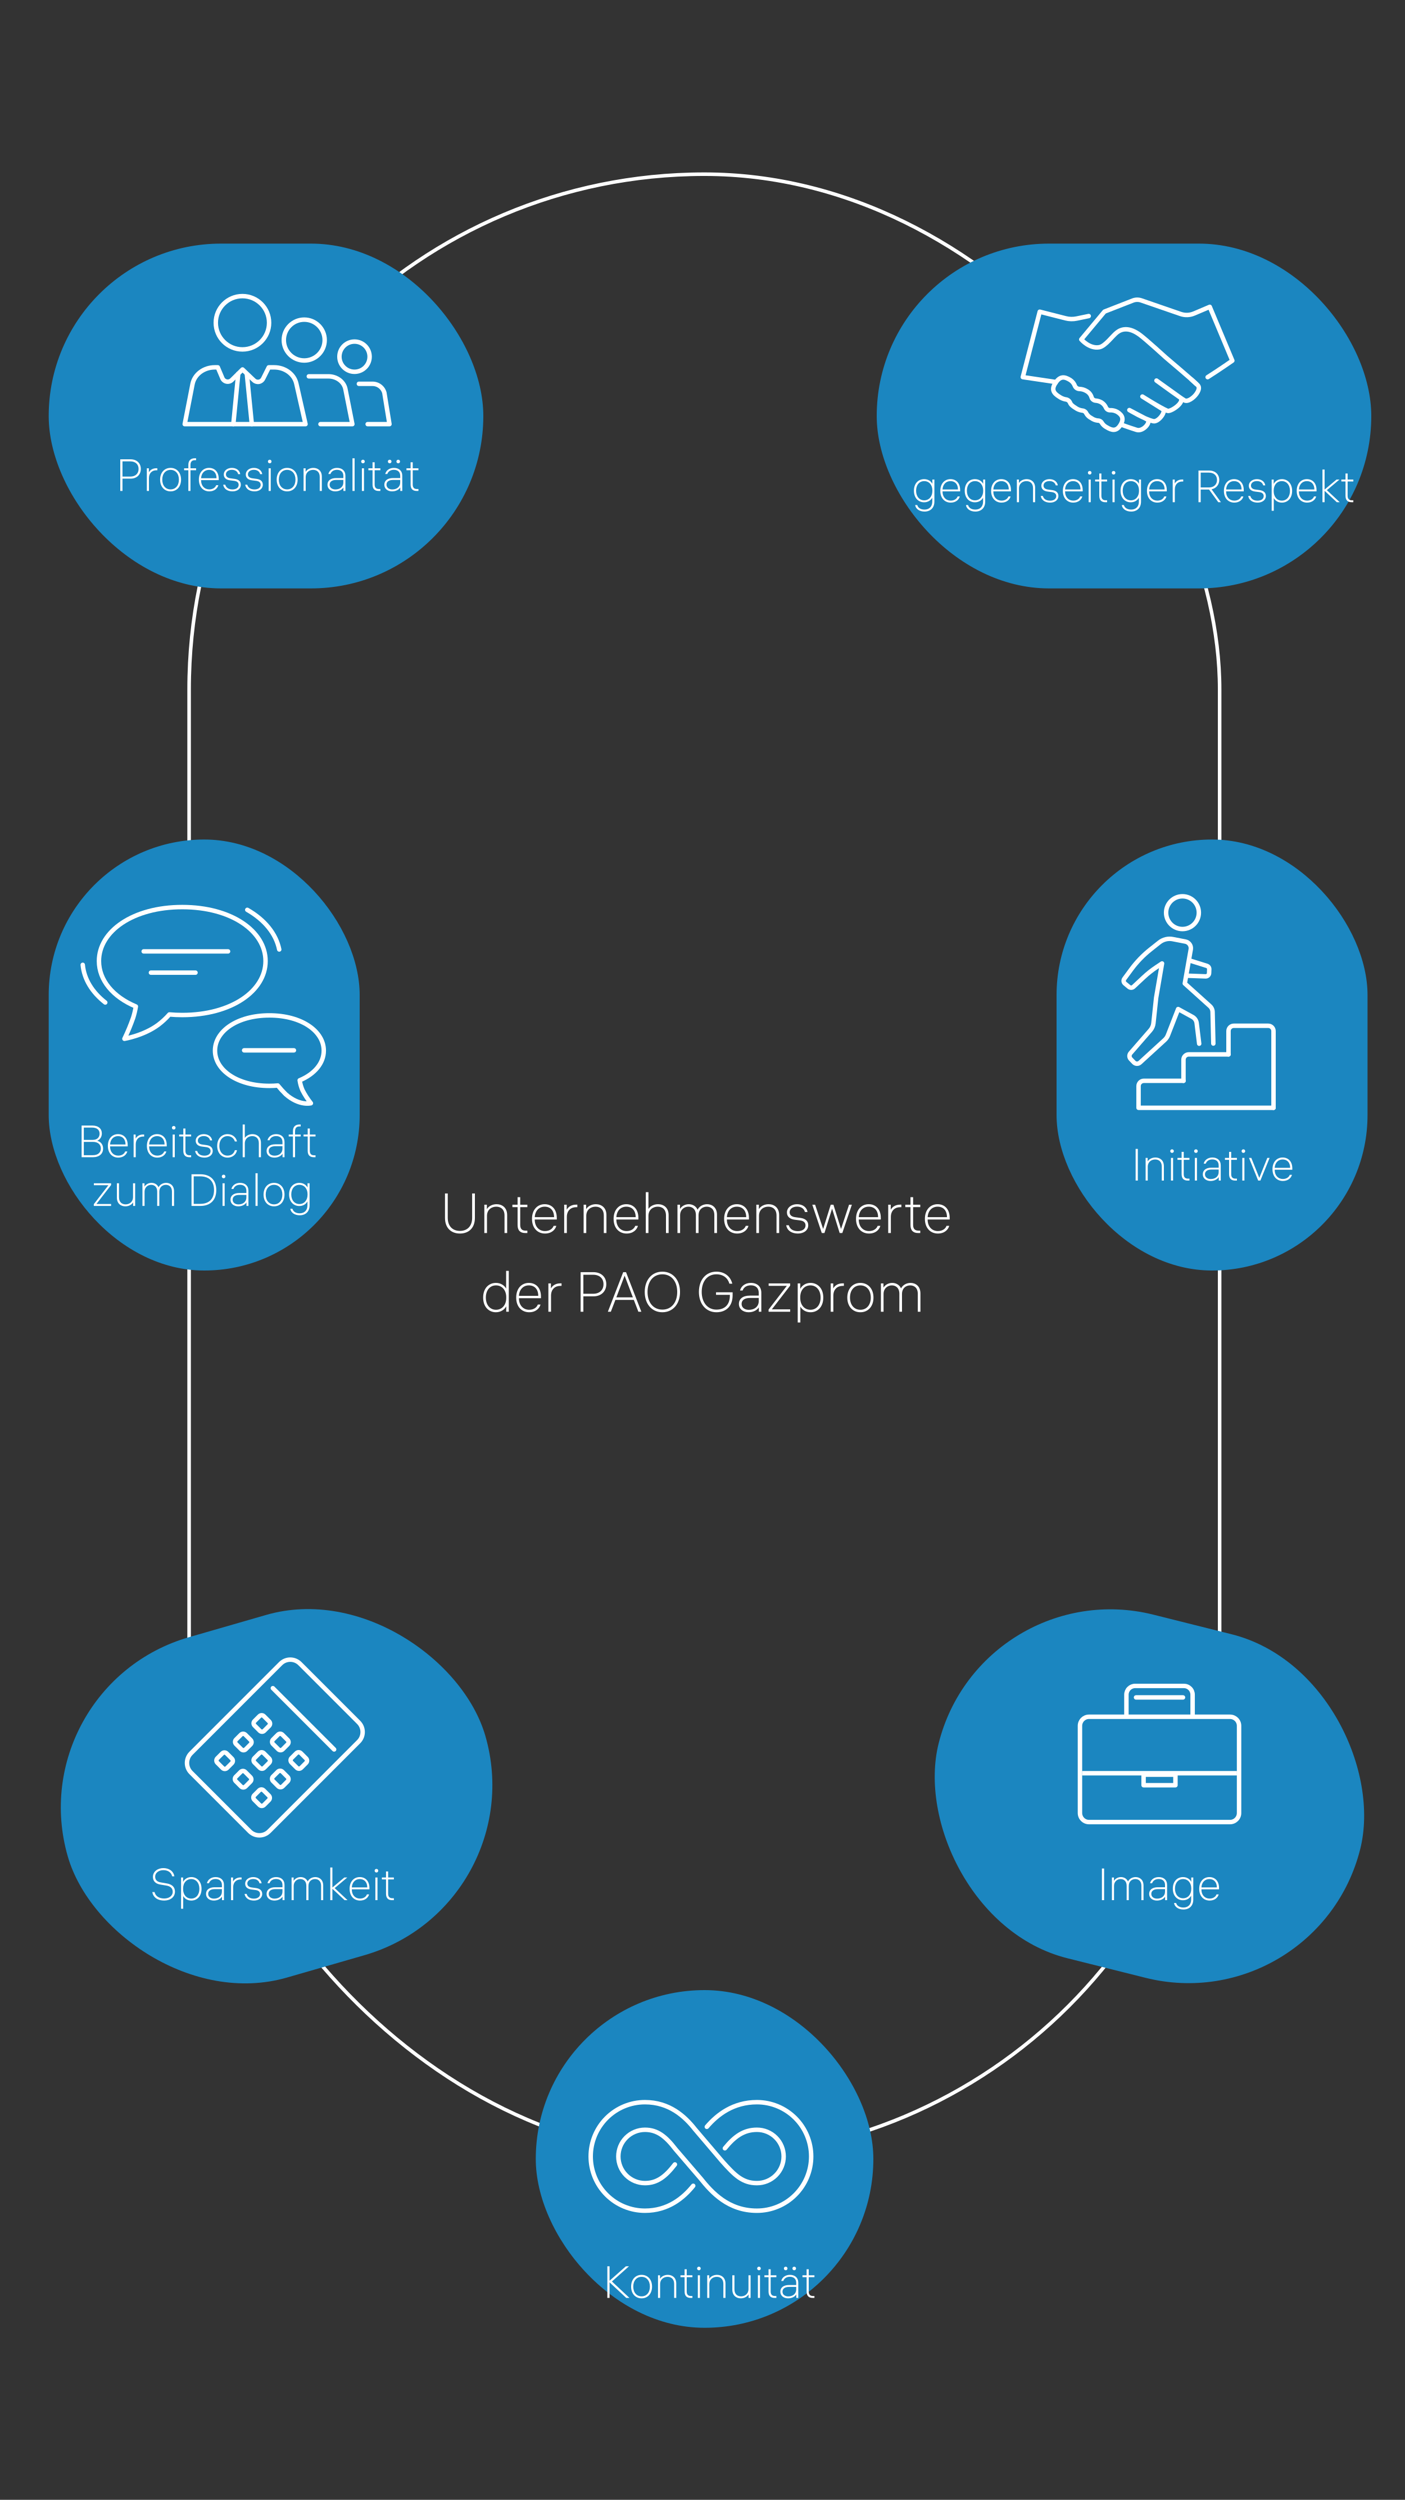 <svg width="375" height="667" viewBox="0 0 375 667" fill="none" xmlns="http://www.w3.org/2000/svg">
<rect x="0" y="0" width="375" height="667" fill="#333333" stroke="none"/>
<rect x="50.474" y="46.474" width="275.052" height="529.052" rx="137.526" stroke="white" stroke-width="0.948"/>
<rect x="234" y="65" width="132" height="92" rx="46" fill="#1B86C0"/>
<rect x="13" y="65" width="116" height="92" rx="46" fill="#1B86C0"/>
<rect x="5" y="449.942" width="116" height="94.504" rx="47.252" transform="rotate(-16.088 5 449.942)" fill="#1B86C0"/>
<rect x="262" y="419.349" width="116" height="94.504" rx="47.252" transform="rotate(14.054 262 419.349)" fill="#1B86C0"/>
<rect x="13" y="224" width="83" height="115" rx="41.5" fill="#1B86C0"/>
<rect x="282" y="224" width="83" height="115" rx="41.5" fill="#1B86C0"/>
<rect x="143" y="531" width="90.102" height="90.102" rx="45.051" fill="#1B86C0"/>
<path d="M118.771 324.95V318.44H119.506V324.935C119.506 327.23 120.856 328.43 122.761 328.43C124.666 328.43 126.016 327.23 126.016 324.935V318.44H126.751V324.95C126.751 327.695 125.071 329.135 122.761 329.135C120.451 329.135 118.771 327.695 118.771 324.95ZM129.272 321.44H129.947V322.625C130.442 321.785 131.477 321.305 132.542 321.305C133.997 321.305 135.362 322.19 135.362 324.215V329H134.657V324.32C134.657 322.67 133.667 321.965 132.452 321.965C131.267 321.965 129.977 322.7 129.977 324.44V329H129.272V321.44ZM136.764 321.44H138.144V319.43H138.849V321.44H140.754V322.085H138.849V326.84C138.849 327.98 139.434 328.355 140.259 328.355H140.754V329H140.169C138.894 329 138.144 328.34 138.144 326.87V322.085H136.764V321.44ZM141.991 325.22C141.991 322.79 143.431 321.305 145.381 321.305C147.286 321.305 148.606 322.655 148.606 324.95V325.385H142.726V325.43C142.726 327.32 143.911 328.475 145.456 328.475C146.761 328.475 147.526 327.77 147.766 327.08H148.486C148.216 328.07 147.256 329.135 145.456 329.135C143.506 329.135 141.991 327.71 141.991 325.22ZM142.726 324.755H147.886C147.871 322.955 146.881 321.965 145.381 321.965C143.881 321.965 142.831 323.045 142.726 324.755ZM153.765 321.425H154.095V322.1H153.765C152.4 322.1 151.29 322.97 151.29 324.725V329H150.585V321.44H151.26V322.775C151.785 321.845 152.715 321.425 153.765 321.425ZM155.771 321.44H156.446V322.625C156.941 321.785 157.976 321.305 159.041 321.305C160.496 321.305 161.861 322.19 161.861 324.215V329H161.156V324.32C161.156 322.67 160.166 321.965 158.951 321.965C157.766 321.965 156.476 322.7 156.476 324.44V329H155.771V321.44ZM163.773 325.22C163.773 322.79 165.213 321.305 167.163 321.305C169.068 321.305 170.388 322.655 170.388 324.95V325.385H164.508V325.43C164.508 327.32 165.693 328.475 167.238 328.475C168.543 328.475 169.308 327.77 169.548 327.08H170.268C169.998 328.07 169.038 329.135 167.238 329.135C165.288 329.135 163.773 327.71 163.773 325.22ZM164.508 324.755H169.668C169.653 322.955 168.663 321.965 167.163 321.965C165.663 321.965 164.613 323.045 164.508 324.755ZM175.637 321.305C177.092 321.305 178.457 322.19 178.457 324.215V329H177.752V324.32C177.752 322.67 176.762 321.965 175.547 321.965C174.362 321.965 173.072 322.7 173.072 324.44V329H172.367V318.095H173.072V322.565C173.582 321.77 174.587 321.305 175.637 321.305ZM188.739 321.305C190.029 321.305 191.364 322.13 191.364 324.125V329H190.659V324.215C190.659 322.61 189.699 321.965 188.634 321.965C187.494 321.965 186.444 322.73 186.444 324.26V329H185.739V324.215C185.739 322.655 184.809 321.965 183.729 321.965C182.589 321.965 181.524 322.79 181.524 324.26V329H180.819V321.44H181.494V322.565C181.959 321.785 182.889 321.305 183.834 321.305C184.779 321.305 185.739 321.755 186.189 322.775C186.639 321.86 187.644 321.305 188.739 321.305ZM193.275 325.22C193.275 322.79 194.715 321.305 196.665 321.305C198.57 321.305 199.89 322.655 199.89 324.95V325.385H194.01V325.43C194.01 327.32 195.195 328.475 196.74 328.475C198.045 328.475 198.81 327.77 199.05 327.08H199.77C199.5 328.07 198.54 329.135 196.74 329.135C194.79 329.135 193.275 327.71 193.275 325.22ZM194.01 324.755H199.17C199.155 322.955 198.165 321.965 196.665 321.965C195.165 321.965 194.115 323.045 194.01 324.755ZM201.869 321.44H202.544V322.625C203.039 321.785 204.074 321.305 205.139 321.305C206.594 321.305 207.959 322.19 207.959 324.215V329H207.254V324.32C207.254 322.67 206.264 321.965 205.049 321.965C203.864 321.965 202.574 322.7 202.574 324.44V329H201.869V321.44ZM210.531 326.915C210.816 327.935 211.656 328.49 212.961 328.49C214.161 328.49 215.001 327.905 215.001 326.96C215.001 326.195 214.476 325.745 213.516 325.625L212.106 325.445C210.921 325.295 210.036 324.695 210.036 323.495C210.036 322.265 211.161 321.305 212.736 321.305C214.221 321.305 215.331 322.115 215.526 323.39H214.836C214.626 322.505 213.861 321.95 212.736 321.95C211.521 321.95 210.756 322.595 210.756 323.45C210.756 324.215 211.311 324.65 212.226 324.77L213.651 324.965C214.896 325.13 215.721 325.745 215.721 326.915C215.721 328.295 214.506 329.135 212.976 329.135C211.476 329.135 210.126 328.49 209.841 326.915H210.531ZM227.366 321.44L224.816 329H224.111L222.086 322.49L220.046 329H219.341L216.806 321.44H217.556L219.701 327.92L221.726 321.44H222.446L224.471 327.92L226.616 321.44H227.366ZM228.475 325.22C228.475 322.79 229.915 321.305 231.865 321.305C233.77 321.305 235.09 322.655 235.09 324.95V325.385H229.21V325.43C229.21 327.32 230.395 328.475 231.94 328.475C233.245 328.475 234.01 327.77 234.25 327.08H234.97C234.7 328.07 233.74 329.135 231.94 329.135C229.99 329.135 228.475 327.71 228.475 325.22ZM229.21 324.755H234.37C234.355 322.955 233.365 321.965 231.865 321.965C230.365 321.965 229.315 323.045 229.21 324.755ZM240.249 321.425H240.579V322.1H240.249C238.884 322.1 237.774 322.97 237.774 324.725V329H237.069V321.44H237.744V322.775C238.269 321.845 239.199 321.425 240.249 321.425ZM241.632 321.44H243.012V319.43H243.717V321.44H245.622V322.085H243.717V326.84C243.717 327.98 244.302 328.355 245.127 328.355H245.622V329H245.037C243.762 329 243.012 328.34 243.012 326.87V322.085H241.632V321.44ZM246.859 325.22C246.859 322.79 248.299 321.305 250.249 321.305C252.154 321.305 253.474 322.655 253.474 324.95V325.385H247.594V325.43C247.594 327.32 248.779 328.475 250.324 328.475C251.629 328.475 252.394 327.77 252.634 327.08H253.354C253.084 328.07 252.124 329.135 250.324 329.135C248.374 329.135 246.859 327.71 246.859 325.22ZM247.594 324.755H252.754C252.739 322.955 251.749 321.965 250.249 321.965C248.749 321.965 247.699 323.045 247.594 324.755ZM132.343 350.135C130.528 350.135 128.953 348.755 128.953 346.22C128.953 343.715 130.468 342.305 132.358 342.305C133.588 342.305 134.578 342.905 135.088 343.82V339.095H135.793V350H135.118V348.545C134.593 349.52 133.588 350.135 132.343 350.135ZM129.673 346.22C129.673 348.2 130.798 349.475 132.388 349.475C133.963 349.475 135.118 348.23 135.118 346.34V346.1C135.118 344.285 134.023 342.965 132.388 342.965C130.768 342.965 129.673 344.255 129.673 346.22ZM137.772 346.22C137.772 343.79 139.212 342.305 141.162 342.305C143.067 342.305 144.387 343.655 144.387 345.95V346.385H138.507V346.43C138.507 348.32 139.692 349.475 141.237 349.475C142.542 349.475 143.307 348.77 143.547 348.08H144.267C143.997 349.07 143.037 350.135 141.237 350.135C139.287 350.135 137.772 348.71 137.772 346.22ZM138.507 345.755H143.667C143.652 343.955 142.662 342.965 141.162 342.965C139.662 342.965 138.612 344.045 138.507 345.755ZM149.546 342.425H149.876V343.1H149.546C148.181 343.1 147.071 343.97 147.071 345.725V350H146.366V342.44H147.041V343.775C147.566 342.845 148.496 342.425 149.546 342.425ZM158.389 339.44C160.504 339.44 161.824 340.775 161.824 342.65C161.824 344.525 160.489 345.89 158.419 345.89H155.704V350H154.969V339.44H158.389ZM155.704 345.2H158.329C160.024 345.2 161.074 344.195 161.074 342.65C161.074 341.105 160.024 340.13 158.314 340.13H155.704V345.2ZM166.336 339.44H167.086L171.181 350H170.386L169.171 346.835H164.251L163.036 350H162.241L166.336 339.44ZM164.506 346.16H168.916L166.711 340.37L164.506 346.16ZM176.791 339.305C179.626 339.305 181.501 341.54 181.501 344.72C181.501 347.9 179.626 350.135 176.791 350.135C173.956 350.135 172.081 347.9 172.081 344.72C172.081 341.54 173.956 339.305 176.791 339.305ZM172.831 344.72C172.831 347.54 174.376 349.43 176.791 349.43C179.206 349.43 180.751 347.54 180.751 344.72C180.751 341.9 179.206 340.01 176.791 340.01C174.376 340.01 172.831 341.9 172.831 344.72ZM191.114 344.81H195.539V345.62C195.539 348.35 193.979 350.135 191.204 350.135C188.399 350.135 186.539 347.87 186.539 344.72C186.539 341.495 188.399 339.305 191.204 339.305C193.544 339.305 195.029 340.73 195.449 342.515H194.684C194.264 341.06 193.109 340.01 191.204 340.01C188.819 340.01 187.289 341.87 187.289 344.72C187.289 347.495 188.834 349.43 191.204 349.43C193.499 349.43 194.804 348.065 194.804 345.68V345.485H191.114V344.81ZM202.509 344.945C202.509 343.61 201.639 342.95 200.394 342.95C199.224 342.95 198.474 343.535 198.204 344.345H197.514C197.799 343.175 198.864 342.305 200.409 342.305C202.074 342.305 203.199 343.25 203.199 344.945V350H202.539V348.83C202.014 349.64 201.024 350.135 199.794 350.135C198.369 350.135 197.214 349.295 197.214 347.915C197.214 346.55 198.279 345.695 200.124 345.695H202.509V344.945ZM197.934 347.915C197.934 348.89 198.759 349.49 199.869 349.49C201.384 349.49 202.509 348.62 202.509 347.18V346.325H200.154C198.744 346.325 197.934 346.895 197.934 347.915ZM205.141 350V349.415L210.016 343.085H205.156V342.44H210.901V343.025L206.011 349.355H210.901V350H205.141ZM216.349 342.305C218.164 342.305 219.739 343.685 219.739 346.22C219.739 348.725 218.224 350.135 216.334 350.135C215.104 350.135 214.129 349.535 213.619 348.62V352.865H212.914V342.44H213.589V343.895C214.114 342.92 215.104 342.305 216.349 342.305ZM213.589 346.34C213.589 348.155 214.669 349.475 216.304 349.475C217.924 349.475 219.019 348.185 219.019 346.22C219.019 344.24 217.894 342.965 216.304 342.965C214.729 342.965 213.589 344.21 213.589 346.1V346.34ZM224.898 342.425H225.228V343.1H224.898C223.533 343.1 222.423 343.97 222.423 345.725V350H221.718V342.44H222.393V343.775C222.918 342.845 223.848 342.425 224.898 342.425ZM229.641 342.305C231.726 342.305 233.136 343.895 233.136 346.22C233.136 348.545 231.726 350.135 229.641 350.135C227.556 350.135 226.146 348.545 226.146 346.22C226.146 343.895 227.556 342.305 229.641 342.305ZM226.866 346.22C226.866 348.2 227.991 349.475 229.641 349.475C231.291 349.475 232.416 348.2 232.416 346.22C232.416 344.24 231.291 342.965 229.641 342.965C227.991 342.965 226.866 344.24 226.866 346.22ZM243.041 342.305C244.331 342.305 245.666 343.13 245.666 345.125V350H244.961V345.215C244.961 343.61 244.001 342.965 242.936 342.965C241.796 342.965 240.746 343.73 240.746 345.26V350H240.041V345.215C240.041 343.655 239.111 342.965 238.031 342.965C236.891 342.965 235.826 343.79 235.826 345.26V350H235.121V342.44H235.796V343.565C236.261 342.785 237.191 342.305 238.136 342.305C239.081 342.305 240.041 342.755 240.491 343.775C240.941 342.86 241.946 342.305 243.041 342.305Z" fill="white"/>
<g clip-path="url(#clip0_7959_70)">
<path d="M48.645 242.025C35.48 242.025 26.412 248.473 26.412 256.427C26.412 261.518 30.132 265.989 36.259 268.55C36.095 269.553 35.86 270.543 35.558 271.514C34.886 273.443 34.102 275.331 33.212 277.17C33.212 277.17 38.35 276.329 42.246 273.426C43.326 272.613 44.32 271.691 45.212 270.675C46.322 270.775 47.466 270.828 48.645 270.828C61.809 270.828 70.877 264.381 70.877 256.427C70.877 248.473 61.809 242.025 48.645 242.025Z" stroke="white" stroke-width="1.186" stroke-linecap="round" stroke-linejoin="round"/>
<path d="M38.35 253.849H60.869" stroke="white" stroke-width="1.186" stroke-linecap="round" stroke-linejoin="round"/>
<path d="M40.285 259.521H52.179" stroke="white" stroke-width="1.186" stroke-linecap="round" stroke-linejoin="round"/>
<path d="M71.901 270.928C80.496 270.928 86.417 275.138 86.417 280.331C86.417 283.656 83.988 286.575 79.987 288.247C80.117 289.161 80.371 290.053 80.743 290.898C81.369 292.127 82.118 293.29 82.979 294.367C82.979 294.367 79.904 295.171 76.262 291.971C75.513 291.232 74.805 290.451 74.142 289.634C73.418 289.699 72.671 289.734 71.901 289.734C63.305 289.734 57.385 285.524 57.385 280.331C57.385 275.138 63.305 270.928 71.901 270.928Z" stroke="white" stroke-width="1.186" stroke-linecap="round" stroke-linejoin="round"/>
<path d="M78.448 280.252H65.162" stroke="white" stroke-width="1.186" stroke-linecap="round" stroke-linejoin="round"/>
<path d="M74.528 253.342C73.674 249.134 70.641 245.417 66 242.763" stroke="white" stroke-width="1.186" stroke-linecap="round" stroke-linejoin="round"/>
<path d="M22.086 257.435C22.446 261.264 24.589 264.746 28.093 267.486" stroke="white" stroke-width="1.186" stroke-linecap="round" stroke-linejoin="round"/>
</g>
<path d="M94.623 99.201C96.849 99.201 98.653 97.397 98.653 95.171C98.653 92.944 96.849 91.14 94.623 91.14C92.397 91.14 90.592 92.944 90.592 95.171C90.592 97.397 92.397 99.201 94.623 99.201Z" stroke="white" stroke-width="1.186" stroke-linecap="round" stroke-linejoin="round"/>
<path d="M95.793 102.412H99.321C100.057 102.386 100.78 102.608 101.374 103.044C101.968 103.48 102.397 104.104 102.592 104.815L103.95 113.169H98.133" stroke="white" stroke-width="1.186" stroke-linecap="round" stroke-linejoin="round"/>
<path d="M81.204 96.191C84.215 96.191 86.657 93.75 86.657 90.738C86.657 87.726 84.215 85.284 81.204 85.284C78.192 85.284 75.75 87.726 75.75 90.738C75.75 93.75 78.192 96.191 81.204 96.191Z" stroke="white" stroke-width="1.186" stroke-linecap="round" stroke-linejoin="round"/>
<path d="M82.428 100.419H87.673C89.86 100.419 91.744 101.803 92.176 103.727L94.046 113.169H85.538" stroke="white" stroke-width="1.186" stroke-linecap="round" stroke-linejoin="round"/>
<path d="M64.707 93.233C68.636 93.233 71.82 90.049 71.82 86.12C71.82 82.192 68.636 79.007 64.707 79.007C60.779 79.007 57.594 82.192 57.594 86.12C57.594 90.049 60.779 93.233 64.707 93.233Z" stroke="white" stroke-width="1.186" stroke-linecap="round" stroke-linejoin="round"/>
<path d="M65.889 99.855L67.211 113.169" stroke="white" stroke-width="1.186" stroke-linecap="round" stroke-linejoin="round"/>
<path d="M62.277 113.169L63.595 99.695" stroke="white" stroke-width="1.186" stroke-linecap="round" stroke-linejoin="round"/>
<path d="M79.093 102.352C78.526 99.83 76.056 98.016 73.188 98.016H71.735L70.257 100.98C70.155 101.208 70 101.407 69.805 101.562C69.61 101.717 69.381 101.823 69.137 101.871C68.892 101.919 68.64 101.908 68.401 101.838C68.162 101.769 67.943 101.643 67.762 101.471L64.729 98.58L61.868 101.395C61.688 101.573 61.467 101.703 61.224 101.776C60.982 101.849 60.726 101.862 60.477 101.813C60.229 101.765 59.996 101.656 59.799 101.497C59.602 101.339 59.447 101.134 59.347 100.902L58.129 98.016H57.316C54.385 98.016 51.88 99.909 51.38 102.5C50.687 106.098 49.301 113.169 49.301 113.169H81.545L79.093 102.352Z" stroke="white" stroke-width="1.186" stroke-linecap="round" stroke-linejoin="round"/>
<path d="M281.759 102.11L281.38 101.867L272.986 100.621L277.511 83.168L284.432 84.932C285.394 85.177 286.399 85.199 287.37 84.996L290.586 84.327" stroke="white" stroke-width="1.186" stroke-linecap="round" stroke-linejoin="round"/>
<path d="M317.996 101.251L319.541 102.649C320.089 103.085 320.228 103.823 319.331 105.094C318.588 106.148 317.004 107.338 316.119 106.813C315.846 106.651 315.342 106.312 314.719 105.88C312.467 104.317 308.666 101.538 308.666 101.538L315.062 106.117C316.317 107.374 312.436 109.975 311.575 109.614C309.697 108.825 304.912 105.803 304.912 105.803L310.365 109.215C311.307 109.778 309.169 112.685 307.821 112.387C305.545 111.885 301.43 109.413 301.43 109.413L306.26 111.948C307.27 112.637 305.085 115.243 303.378 114.706C301.192 114.019 299.238 113.293 299.238 113.293" stroke="white" stroke-width="1.186" stroke-linecap="round" stroke-linejoin="round"/>
<path d="M319.319 102.447C318.09 101.237 311.148 95.37 311.148 95.37C311.148 95.37 306.015 90.677 304.291 89.391C301.393 87.228 299.42 87.727 298.188 88.646C296.942 89.575 295.046 92.336 293.43 92.643C290.783 93.145 288.594 90.569 288.594 90.569L294.787 83.144L302.334 80.198C303.062 79.913 303.867 79.897 304.605 80.152L315.094 83.772C316.27 84.178 317.556 84.134 318.701 83.647L322.889 81.869L328.914 96.234C328.914 96.234 325.524 98.606 322.323 100.634" stroke="white" stroke-width="1.186" stroke-linecap="round" stroke-linejoin="round"/>
<path d="M298.181 109.898C297.595 109.577 296.931 109.424 296.264 109.457C296.039 109.462 295.818 109.4 295.628 109.28C295.438 109.161 295.287 108.987 295.195 108.783C294.941 108.192 294.511 107.695 293.964 107.358C293.488 107.086 292.956 106.927 292.409 106.891C292.169 106.869 291.94 106.777 291.753 106.625C291.565 106.474 291.427 106.269 291.356 106.039C291.255 105.685 291.086 105.355 290.858 105.067C290.63 104.779 290.347 104.539 290.026 104.36C289.451 104.007 288.795 103.809 288.121 103.784C287.859 103.781 287.604 103.703 287.387 103.558C287.169 103.414 286.998 103.209 286.895 102.969C286.655 102.319 286.212 101.765 285.631 101.388C284.107 100.454 282.944 100.273 281.668 102.248C280.567 103.952 281.208 104.924 282.732 105.858C283.221 106.201 283.776 106.439 284.362 106.558C284.625 106.572 284.879 106.66 285.095 106.81C285.312 106.96 285.482 107.168 285.587 107.409C285.772 107.927 286.276 108.353 287.038 108.82C287.571 109.207 288.192 109.456 288.846 109.544C289.081 109.554 289.308 109.631 289.502 109.764C289.696 109.898 289.848 110.084 289.941 110.3C290.245 110.839 290.705 111.273 291.262 111.544C291.767 111.916 292.361 112.148 292.984 112.218C293.211 112.208 293.436 112.261 293.634 112.373C293.831 112.485 293.994 112.65 294.102 112.85C294.406 113.339 294.84 113.735 295.355 113.994C296.759 114.854 297.933 115.131 298.994 113.489C300.081 111.806 299.585 110.758 298.181 109.898Z" stroke="white" stroke-width="1.186" stroke-linejoin="round"/>
<path d="M248.852 127.952H249.392V133.832C249.392 135.548 248.3 136.496 246.764 136.496C245.36 136.496 244.4 135.752 244.256 134.756H244.82C245.012 135.488 245.696 135.968 246.776 135.968C248 135.968 248.828 135.188 248.828 133.832V132.8C248.396 133.556 247.628 134.024 246.644 134.024C245.156 134.024 243.932 132.908 243.932 130.928C243.932 128.972 245.12 127.844 246.656 127.844C247.676 127.844 248.456 128.348 248.852 129.092V127.952ZM244.508 130.928C244.508 132.488 245.396 133.496 246.68 133.496C247.976 133.496 248.852 132.464 248.852 131.024V130.832C248.852 129.452 248.024 128.372 246.68 128.372C245.384 128.372 244.508 129.392 244.508 130.928ZM250.975 130.976C250.975 129.032 252.127 127.844 253.687 127.844C255.211 127.844 256.267 128.924 256.267 130.76V131.108H251.563V131.144C251.563 132.656 252.511 133.58 253.747 133.58C254.791 133.58 255.403 133.016 255.595 132.464H256.171C255.955 133.256 255.187 134.108 253.747 134.108C252.187 134.108 250.975 132.968 250.975 130.976ZM251.563 130.604H255.691C255.679 129.164 254.887 128.372 253.687 128.372C252.487 128.372 251.647 129.236 251.563 130.604ZM262.411 127.952H262.951V133.832C262.951 135.548 261.859 136.496 260.323 136.496C258.919 136.496 257.959 135.752 257.815 134.756H258.379C258.571 135.488 259.255 135.968 260.335 135.968C261.559 135.968 262.387 135.188 262.387 133.832V132.8C261.955 133.556 261.187 134.024 260.203 134.024C258.715 134.024 257.491 132.908 257.491 130.928C257.491 128.972 258.679 127.844 260.215 127.844C261.235 127.844 262.015 128.348 262.411 129.092V127.952ZM258.067 130.928C258.067 132.488 258.955 133.496 260.239 133.496C261.535 133.496 262.411 132.464 262.411 131.024V130.832C262.411 129.452 261.583 128.372 260.239 128.372C258.943 128.372 258.067 129.392 258.067 130.928ZM264.534 130.976C264.534 129.032 265.686 127.844 267.246 127.844C268.77 127.844 269.826 128.924 269.826 130.76V131.108H265.122V131.144C265.122 132.656 266.07 133.58 267.306 133.58C268.35 133.58 268.962 133.016 269.154 132.464H269.73C269.514 133.256 268.746 134.108 267.306 134.108C265.746 134.108 264.534 132.968 264.534 130.976ZM265.122 130.604H269.25C269.238 129.164 268.446 128.372 267.246 128.372C266.046 128.372 265.206 129.236 265.122 130.604ZM271.41 127.952H271.95V128.9C272.346 128.228 273.174 127.844 274.026 127.844C275.19 127.844 276.282 128.552 276.282 130.172V134H275.718V130.256C275.718 128.936 274.926 128.372 273.954 128.372C273.006 128.372 271.974 128.96 271.974 130.352V134H271.41V127.952ZM278.339 132.332C278.567 133.148 279.239 133.592 280.283 133.592C281.243 133.592 281.915 133.124 281.915 132.368C281.915 131.756 281.495 131.396 280.727 131.3L279.599 131.156C278.651 131.036 277.943 130.556 277.943 129.596C277.943 128.612 278.843 127.844 280.103 127.844C281.291 127.844 282.179 128.492 282.335 129.512H281.783C281.615 128.804 281.003 128.36 280.103 128.36C279.131 128.36 278.519 128.876 278.519 129.56C278.519 130.172 278.963 130.52 279.695 130.616L280.835 130.772C281.831 130.904 282.491 131.396 282.491 132.332C282.491 133.436 281.519 134.108 280.295 134.108C279.095 134.108 278.015 133.592 277.787 132.332H278.339ZM283.682 130.976C283.682 129.032 284.834 127.844 286.394 127.844C287.918 127.844 288.974 128.924 288.974 130.76V131.108H284.27V131.144C284.27 132.656 285.218 133.58 286.454 133.58C287.498 133.58 288.11 133.016 288.302 132.464H288.878C288.662 133.256 287.894 134.108 286.454 134.108C284.894 134.108 283.682 132.968 283.682 130.976ZM284.27 130.604H288.398C288.386 129.164 287.594 128.372 286.394 128.372C285.194 128.372 284.354 129.236 284.27 130.604ZM291.122 127.952V134H290.558V127.952H291.122ZM290.366 126.14C290.366 125.864 290.582 125.66 290.846 125.66C291.11 125.66 291.326 125.864 291.326 126.14C291.326 126.416 291.11 126.62 290.846 126.62C290.582 126.62 290.366 126.416 290.366 126.14ZM292.298 127.952H293.402V126.344H293.966V127.952H295.49V128.468H293.966V132.272C293.966 133.184 294.434 133.484 295.094 133.484H295.49V134H295.022C294.002 134 293.402 133.472 293.402 132.296V128.468H292.298V127.952ZM297.497 127.952V134H296.933V127.952H297.497ZM296.741 126.14C296.741 125.864 296.957 125.66 297.221 125.66C297.485 125.66 297.701 125.864 297.701 126.14C297.701 126.416 297.485 126.62 297.221 126.62C296.957 126.62 296.741 126.416 296.741 126.14ZM304.001 127.952H304.541V133.832C304.541 135.548 303.449 136.496 301.913 136.496C300.509 136.496 299.549 135.752 299.405 134.756H299.969C300.161 135.488 300.845 135.968 301.925 135.968C303.149 135.968 303.977 135.188 303.977 133.832V132.8C303.545 133.556 302.777 134.024 301.793 134.024C300.305 134.024 299.081 132.908 299.081 130.928C299.081 128.972 300.269 127.844 301.805 127.844C302.825 127.844 303.605 128.348 304.001 129.092V127.952ZM299.657 130.928C299.657 132.488 300.545 133.496 301.829 133.496C303.125 133.496 304.001 132.464 304.001 131.024V130.832C304.001 129.452 303.173 128.372 301.829 128.372C300.533 128.372 299.657 129.392 299.657 130.928ZM306.124 130.976C306.124 129.032 307.276 127.844 308.836 127.844C310.36 127.844 311.416 128.924 311.416 130.76V131.108H306.712V131.144C306.712 132.656 307.66 133.58 308.896 133.58C309.94 133.58 310.552 133.016 310.744 132.464H311.32C311.104 133.256 310.336 134.108 308.896 134.108C307.336 134.108 306.124 132.968 306.124 130.976ZM306.712 130.604H310.84C310.828 129.164 310.036 128.372 308.836 128.372C307.636 128.372 306.796 129.236 306.712 130.604ZM315.543 127.94H315.807V128.48H315.543C314.451 128.48 313.563 129.176 313.563 130.58V134H312.999V127.952H313.539V129.02C313.959 128.276 314.703 127.94 315.543 127.94ZM319.881 134V125.552H322.725C324.453 125.552 325.425 126.668 325.425 128.072C325.425 129.26 324.645 130.292 323.373 130.556L325.869 134H325.161L322.701 130.616H320.469V134H319.881ZM320.469 130.064H322.677C324.045 130.064 324.825 129.188 324.825 128.072C324.825 126.932 324.069 126.104 322.665 126.104H320.469V130.064ZM326.667 130.976C326.667 129.032 327.819 127.844 329.379 127.844C330.903 127.844 331.959 128.924 331.959 130.76V131.108H327.255V131.144C327.255 132.656 328.203 133.58 329.439 133.58C330.483 133.58 331.095 133.016 331.287 132.464H331.863C331.647 133.256 330.879 134.108 329.439 134.108C327.879 134.108 326.667 132.968 326.667 130.976ZM327.255 130.604H331.383C331.371 129.164 330.579 128.372 329.379 128.372C328.179 128.372 327.339 129.236 327.255 130.604ZM333.71 132.332C333.938 133.148 334.61 133.592 335.654 133.592C336.614 133.592 337.286 133.124 337.286 132.368C337.286 131.756 336.866 131.396 336.098 131.3L334.97 131.156C334.022 131.036 333.314 130.556 333.314 129.596C333.314 128.612 334.214 127.844 335.474 127.844C336.662 127.844 337.55 128.492 337.706 129.512H337.154C336.986 128.804 336.374 128.36 335.474 128.36C334.502 128.36 333.89 128.876 333.89 129.56C333.89 130.172 334.334 130.52 335.066 130.616L336.206 130.772C337.202 130.904 337.862 131.396 337.862 132.332C337.862 133.436 336.89 134.108 335.666 134.108C334.466 134.108 333.386 133.592 333.158 132.332H333.71ZM342.161 127.844C343.613 127.844 344.873 128.948 344.873 130.976C344.873 132.98 343.661 134.108 342.149 134.108C341.165 134.108 340.385 133.628 339.977 132.896V136.292H339.413V127.952H339.953V129.116C340.373 128.336 341.165 127.844 342.161 127.844ZM339.953 131.072C339.953 132.524 340.817 133.58 342.125 133.58C343.421 133.58 344.297 132.548 344.297 130.976C344.297 129.392 343.397 128.372 342.125 128.372C340.865 128.372 339.953 129.368 339.953 130.88V131.072ZM346.096 130.976C346.096 129.032 347.248 127.844 348.808 127.844C350.332 127.844 351.388 128.924 351.388 130.76V131.108H346.684V131.144C346.684 132.656 347.632 133.58 348.868 133.58C349.912 133.58 350.524 133.016 350.716 132.464H351.292C351.076 133.256 350.308 134.108 348.868 134.108C347.308 134.108 346.096 132.968 346.096 130.976ZM346.684 130.604H350.812C350.8 129.164 350.008 128.372 348.808 128.372C347.608 128.372 346.768 129.236 346.684 130.604ZM353.536 134H352.972V125.276H353.536V130.628L356.728 127.952H357.508L354.148 130.784L357.58 134H356.8L353.536 130.964V134ZM358.017 127.952H359.121V126.344H359.685V127.952H361.209V128.468H359.685V132.272C359.685 133.184 360.153 133.484 360.812 133.484H361.209V134H360.741C359.721 134 359.121 133.472 359.121 132.296V128.468H358.017V127.952Z" fill="white"/>
<path d="M315.888 288.381H305.294C305.109 288.381 304.925 288.418 304.755 288.489C304.584 288.559 304.428 288.663 304.297 288.794C304.167 288.925 304.063 289.08 303.992 289.251C303.921 289.422 303.885 289.605 303.885 289.79V295.584H339.906" stroke="white" stroke-width="1.186" stroke-linecap="round" stroke-linejoin="round"/>
<path d="M327.89 281.335H317.284C317.099 281.335 316.916 281.371 316.745 281.442C316.574 281.513 316.418 281.617 316.288 281.748C316.157 281.878 316.053 282.034 315.982 282.205C315.911 282.376 315.875 282.559 315.875 282.744V288.382" stroke="white" stroke-width="1.186" stroke-linecap="round" stroke-linejoin="round"/>
<path d="M339.905 295.584V275.106C339.905 274.921 339.869 274.738 339.798 274.567C339.727 274.396 339.623 274.241 339.493 274.11C339.362 273.979 339.206 273.875 339.036 273.804C338.865 273.734 338.681 273.697 338.496 273.697H329.3C329.115 273.697 328.931 273.734 328.76 273.804C328.589 273.875 328.434 273.979 328.303 274.11C328.172 274.241 328.069 274.396 327.998 274.567C327.927 274.738 327.891 274.921 327.891 275.106V281.335" stroke="white" stroke-width="1.186" stroke-linecap="round" stroke-linejoin="round"/>
<path d="M315.606 247.887C318.019 247.887 319.975 245.931 319.975 243.518C319.975 241.105 318.019 239.148 315.606 239.148C313.193 239.148 311.236 241.105 311.236 243.518C311.236 245.931 313.193 247.887 315.606 247.887Z" stroke="white" stroke-width="1.186" stroke-linecap="round" stroke-linejoin="round"/>
<path d="M323.844 278.441L323.646 270.017C323.639 269.719 323.572 269.426 323.447 269.155C323.323 268.885 323.145 268.642 322.923 268.443L316.224 262.41L317.831 253.244C317.894 252.788 317.779 252.325 317.511 251.95C317.243 251.576 316.842 251.318 316.39 251.23L313.013 250.575C312.391 250.454 311.751 250.469 311.136 250.619C310.521 250.769 309.946 251.05 309.45 251.443L307.072 253.327C305.123 254.87 303.39 256.666 301.916 258.667L300.084 261.156C299.943 261.347 299.88 261.585 299.909 261.822C299.938 262.058 300.056 262.274 300.24 262.426L301.32 263.321C301.494 263.465 301.716 263.541 301.942 263.534C302.169 263.528 302.385 263.438 302.551 263.284L305.224 260.783C306.311 259.766 307.482 258.841 308.722 258.018L310.154 257.068L308.578 266.234L307.857 273.015C307.783 273.712 307.497 274.369 307.037 274.898L301.742 280.994C301.551 281.214 301.449 281.498 301.455 281.79C301.462 282.082 301.577 282.36 301.779 282.572L302.626 283.461C302.837 283.683 303.128 283.814 303.434 283.824C303.741 283.835 304.039 283.725 304.266 283.518L310.853 277.495C311.241 277.14 311.542 276.701 311.732 276.211L314.449 269.237L318.273 271.334C318.577 271.501 318.837 271.738 319.031 272.025C319.226 272.312 319.35 272.641 319.392 272.985L320.067 278.479" stroke="white" stroke-width="1.186" stroke-linecap="round" stroke-linejoin="round"/>
<path d="M317.61 256.3L322.118 257.713C322.309 257.773 322.474 257.894 322.589 258.057C322.704 258.221 322.762 258.417 322.755 258.617L322.715 259.644C322.705 259.884 322.601 260.111 322.424 260.275C322.248 260.439 322.013 260.526 321.773 260.517L317.047 260.345" stroke="white" stroke-width="1.186" stroke-linecap="round" stroke-linejoin="round"/>
<path d="M328.3 458.067H290.658C289.326 458.067 288.246 459.147 288.246 460.478V483.755C288.246 485.087 289.326 486.166 290.658 486.166H328.3C329.632 486.166 330.712 485.087 330.712 483.755V460.478C330.712 459.147 329.632 458.067 328.3 458.067Z" stroke="white" stroke-width="1.186" stroke-linejoin="round"/>
<path d="M318.314 457.874V452.172C318.314 451.866 318.253 451.562 318.136 451.279C318.019 450.996 317.847 450.738 317.63 450.522C317.413 450.305 317.156 450.133 316.873 450.016C316.59 449.898 316.286 449.838 315.98 449.838H302.977C302.358 449.838 301.764 450.084 301.326 450.522C300.889 450.959 300.643 451.553 300.643 452.172V457.874" stroke="white" stroke-width="1.186" stroke-linecap="round" stroke-linejoin="round"/>
<path d="M288.826 473.135H330.133" stroke="white" stroke-width="1.186" stroke-linejoin="round"/>
<path d="M313.729 473.521H305.229V476.332H313.729V473.521Z" stroke="white" stroke-width="1.186" stroke-linejoin="round"/>
<path d="M315.745 452.907H303.213" stroke="white" stroke-width="1.186" stroke-linecap="round" stroke-linejoin="round"/>
<path d="M294.692 498.552V507H294.104V498.552H294.692ZM303.109 500.844C304.141 500.844 305.209 501.504 305.209 503.1V507H304.645V503.172C304.645 501.888 303.877 501.372 303.025 501.372C302.113 501.372 301.273 501.984 301.273 503.208V507H300.709V503.172C300.709 501.924 299.965 501.372 299.101 501.372C298.189 501.372 297.337 502.032 297.337 503.208V507H296.773V500.952H297.313V501.852C297.685 501.228 298.429 500.844 299.185 500.844C299.941 500.844 300.709 501.204 301.069 502.02C301.429 501.288 302.233 500.844 303.109 500.844ZM310.949 502.956C310.949 501.888 310.253 501.36 309.257 501.36C308.321 501.36 307.721 501.828 307.505 502.476H306.953C307.181 501.54 308.033 500.844 309.269 500.844C310.601 500.844 311.501 501.6 311.501 502.956V507H310.973V506.064C310.553 506.712 309.761 507.108 308.777 507.108C307.637 507.108 306.713 506.436 306.713 505.332C306.713 504.24 307.565 503.556 309.041 503.556H310.949V502.956ZM307.289 505.332C307.289 506.112 307.949 506.592 308.837 506.592C310.049 506.592 310.949 505.896 310.949 504.744V504.06H309.065C307.937 504.06 307.289 504.516 307.289 505.332ZM317.95 500.952H318.49V506.832C318.49 508.548 317.398 509.496 315.862 509.496C314.458 509.496 313.498 508.752 313.354 507.756H313.918C314.11 508.488 314.794 508.968 315.874 508.968C317.098 508.968 317.926 508.188 317.926 506.832V505.8C317.494 506.556 316.726 507.024 315.742 507.024C314.254 507.024 313.03 505.908 313.03 503.928C313.03 501.972 314.218 500.844 315.754 500.844C316.774 500.844 317.554 501.348 317.95 502.092V500.952ZM313.606 503.928C313.606 505.488 314.494 506.496 315.778 506.496C317.074 506.496 317.95 505.464 317.95 504.024V503.832C317.95 502.452 317.122 501.372 315.778 501.372C314.482 501.372 313.606 502.392 313.606 503.928ZM320.073 503.976C320.073 502.032 321.225 500.844 322.785 500.844C324.309 500.844 325.365 501.924 325.365 503.76V504.108H320.661V504.144C320.661 505.656 321.609 506.58 322.845 506.58C323.889 506.58 324.501 506.016 324.693 505.464H325.269C325.053 506.256 324.285 507.108 322.845 507.108C321.285 507.108 320.073 505.968 320.073 503.976ZM320.661 503.604H324.789C324.777 502.164 323.985 501.372 322.785 501.372C321.585 501.372 320.745 502.236 320.661 503.604Z" fill="white"/>
<path d="M193.475 573.21C196.042 570.05 198.512 568.266 202.026 568.266C202.963 568.263 203.89 568.445 204.756 568.802C205.621 569.159 206.408 569.682 207.071 570.343C207.733 571.005 208.259 571.79 208.618 572.654C208.977 573.519 209.161 574.446 209.161 575.382C209.161 576.318 208.977 577.245 208.618 578.11C208.259 578.974 207.733 579.76 207.071 580.421C206.408 581.082 205.621 581.606 204.756 581.962C203.89 582.319 202.963 582.501 202.026 582.499C198.193 582.499 196.092 580.41 192.764 576.675C192.633 576.527 185.499 568.145 185.499 568.145C182.773 564.666 178.641 560.902 172.138 560.902C168.298 560.902 164.615 562.427 161.899 565.143C159.184 567.859 157.658 571.542 157.658 575.382C157.658 579.223 159.184 582.906 161.899 585.621C164.615 588.337 168.298 589.862 172.138 589.862C178.27 589.862 182.36 586.514 185.024 583.215" stroke="white" stroke-width="1.186" stroke-linecap="round" stroke-linejoin="round"/>
<path d="M188.654 567.48C191.469 564.177 195.752 560.902 202.025 560.902C203.927 560.902 205.81 561.276 207.567 562.004C209.323 562.732 210.92 563.798 212.264 565.143C213.609 566.488 214.676 568.084 215.403 569.841C216.131 571.598 216.506 573.481 216.506 575.382C216.506 577.284 216.131 579.167 215.403 580.923C214.676 582.68 213.609 584.277 212.264 585.621C210.92 586.966 209.323 588.032 207.567 588.76C205.81 589.488 203.927 589.862 202.025 589.862C194.456 589.862 190.055 585.094 187.003 581.263C186.925 581.164 180.301 573.463 180.301 573.463C177.683 570.056 175.465 568.266 172.137 568.266C170.253 568.27 168.448 569.022 167.117 570.356C165.786 571.691 165.039 573.498 165.039 575.382C165.039 577.266 165.786 579.074 167.117 580.408C168.448 581.742 170.253 582.494 172.137 582.499C175.393 582.499 177.616 580.778 180.136 577.514" stroke="white" stroke-width="1.186" stroke-linecap="round" stroke-linejoin="round"/>
<path d="M95.722 459.56L80.054 443.892C78.629 442.467 76.32 442.467 74.895 443.892L50.979 467.809C49.554 469.233 49.554 471.543 50.979 472.967L66.647 488.636C68.072 490.06 70.381 490.06 71.806 488.636L95.722 464.719C97.147 463.295 97.147 460.985 95.722 459.56Z" stroke="white" stroke-width="1.186" stroke-linejoin="round"/>
<path d="M71.837 459.318L70.428 457.909C70.102 457.583 69.574 457.583 69.248 457.909L67.935 459.222C67.609 459.548 67.609 460.076 67.935 460.402L69.344 461.812C69.67 462.137 70.198 462.137 70.524 461.812L71.837 460.498C72.163 460.172 72.163 459.644 71.837 459.318Z" stroke="white" stroke-width="1.186" stroke-linejoin="round"/>
<path d="M76.771 464.252L75.362 462.843C75.036 462.517 74.507 462.517 74.181 462.843L72.868 464.156C72.542 464.482 72.542 465.01 72.868 465.336L74.278 466.746C74.603 467.072 75.132 467.072 75.458 466.746L76.771 465.432C77.097 465.107 77.097 464.578 76.771 464.252Z" stroke="white" stroke-width="1.186" stroke-linejoin="round"/>
<path d="M81.707 469.187L80.297 467.777C79.971 467.451 79.443 467.451 79.117 467.777L77.804 469.09C77.478 469.416 77.478 469.944 77.804 470.27L79.213 471.68C79.539 472.006 80.067 472.006 80.393 471.68L81.707 470.366C82.032 470.041 82.032 469.512 81.707 469.187Z" stroke="white" stroke-width="1.186" stroke-linejoin="round"/>
<path d="M66.894 464.261L65.484 462.851C65.159 462.525 64.63 462.525 64.305 462.851L62.991 464.165C62.665 464.49 62.665 465.019 62.991 465.344L64.401 466.754C64.727 467.08 65.255 467.08 65.581 466.754L66.894 465.441C67.22 465.115 67.22 464.587 66.894 464.261Z" stroke="white" stroke-width="1.186" stroke-linejoin="round"/>
<path d="M71.83 469.195L70.42 467.785C70.094 467.459 69.566 467.459 69.24 467.785L67.927 469.099C67.601 469.424 67.601 469.953 67.927 470.279L69.336 471.688C69.662 472.014 70.19 472.014 70.516 471.688L71.83 470.375C72.155 470.049 72.155 469.521 71.83 469.195Z" stroke="white" stroke-width="1.186" stroke-linejoin="round"/>
<path d="M76.763 474.129L75.354 472.719C75.028 472.394 74.499 472.394 74.174 472.719L72.86 474.033C72.534 474.359 72.534 474.887 72.86 475.213L74.27 476.622C74.596 476.948 75.124 476.948 75.45 476.622L76.763 475.309C77.089 474.983 77.089 474.455 76.763 474.129Z" stroke="white" stroke-width="1.186" stroke-linejoin="round"/>
<path d="M61.906 469.25L60.496 467.841C60.17 467.515 59.642 467.515 59.316 467.841L58.003 469.154C57.677 469.48 57.677 470.008 58.003 470.334L59.413 471.744C59.738 472.07 60.267 472.07 60.592 471.744L61.906 470.43C62.232 470.105 62.232 469.576 61.906 469.25Z" stroke="white" stroke-width="1.186" stroke-linejoin="round"/>
<path d="M66.839 474.185L65.43 472.775C65.104 472.449 64.576 472.449 64.25 472.775L62.937 474.088C62.611 474.414 62.611 474.942 62.937 475.268L64.346 476.678C64.672 477.004 65.2 477.004 65.526 476.678L66.839 475.364C67.165 475.039 67.165 474.51 66.839 474.185Z" stroke="white" stroke-width="1.186" stroke-linejoin="round"/>
<path d="M71.773 479.119L70.363 477.71C70.038 477.384 69.509 477.384 69.183 477.71L67.87 479.023C67.544 479.349 67.544 479.877 67.87 480.203L69.28 481.612C69.606 481.938 70.134 481.938 70.46 481.612L71.773 480.299C72.099 479.973 72.099 479.445 71.773 479.119Z" stroke="white" stroke-width="1.186" stroke-linejoin="round"/>
<path d="M72.828 450.437L89.178 466.787" stroke="white" stroke-width="1.186" stroke-linecap="round" stroke-linejoin="round"/>
<path d="M34.84 122.552C36.532 122.552 37.588 123.62 37.588 125.12C37.588 126.62 36.52 127.712 34.864 127.712H32.692V131H32.104V122.552H34.84ZM32.692 127.16H34.792C36.148 127.16 36.988 126.356 36.988 125.12C36.988 123.884 36.148 123.104 34.78 123.104H32.692V127.16ZM41.735 124.94H41.999V125.48H41.735C40.643 125.48 39.755 126.176 39.755 127.58V131H39.191V124.952H39.731V126.02C40.151 125.276 40.895 124.94 41.735 124.94ZM45.529 124.844C47.197 124.844 48.325 126.116 48.325 127.976C48.325 129.836 47.197 131.108 45.529 131.108C43.861 131.108 42.733 129.836 42.733 127.976C42.733 126.116 43.861 124.844 45.529 124.844ZM43.309 127.976C43.309 129.56 44.209 130.58 45.529 130.58C46.849 130.58 47.749 129.56 47.749 127.976C47.749 126.392 46.849 125.372 45.529 125.372C44.209 125.372 43.309 126.392 43.309 127.976ZM49.145 124.952H50.273V124.04C50.273 122.888 50.897 122.276 51.977 122.276H52.337V122.792H52.001C51.269 122.792 50.837 123.164 50.837 124.064V124.952H52.337V125.468H50.837V131H50.273V125.468H49.145V124.952ZM53.081 127.976C53.081 126.032 54.233 124.844 55.793 124.844C57.317 124.844 58.373 125.924 58.373 127.76V128.108H53.669V128.144C53.669 129.656 54.617 130.58 55.853 130.58C56.897 130.58 57.509 130.016 57.701 129.464H58.277C58.061 130.256 57.293 131.108 55.853 131.108C54.293 131.108 53.081 129.968 53.081 127.976ZM53.669 127.604H57.797C57.785 126.164 56.993 125.372 55.793 125.372C54.593 125.372 53.753 126.236 53.669 127.604ZM60.124 129.332C60.352 130.148 61.024 130.592 62.068 130.592C63.028 130.592 63.7 130.124 63.7 129.368C63.7 128.756 63.28 128.396 62.512 128.3L61.384 128.156C60.436 128.036 59.728 127.556 59.728 126.596C59.728 125.612 60.628 124.844 61.888 124.844C63.076 124.844 63.964 125.492 64.12 126.512H63.568C63.4 125.804 62.788 125.36 61.888 125.36C60.916 125.36 60.304 125.876 60.304 126.56C60.304 127.172 60.748 127.52 61.48 127.616L62.62 127.772C63.616 127.904 64.276 128.396 64.276 129.332C64.276 130.436 63.304 131.108 62.08 131.108C60.88 131.108 59.8 130.592 59.572 129.332H60.124ZM65.996 129.332C66.224 130.148 66.895 130.592 67.939 130.592C68.9 130.592 69.572 130.124 69.572 129.368C69.572 128.756 69.151 128.396 68.383 128.3L67.255 128.156C66.308 128.036 65.6 127.556 65.6 126.596C65.6 125.612 66.499 124.844 67.76 124.844C68.948 124.844 69.835 125.492 69.992 126.512H69.439C69.272 125.804 68.659 125.36 67.76 125.36C66.787 125.36 66.175 125.876 66.175 126.56C66.175 127.172 66.62 127.52 67.352 127.616L68.492 127.772C69.487 127.904 70.147 128.396 70.147 129.332C70.147 130.436 69.175 131.108 67.951 131.108C66.751 131.108 65.671 130.592 65.444 129.332H65.996ZM72.263 124.952V131H71.699V124.952H72.263ZM71.507 123.14C71.507 122.864 71.723 122.66 71.987 122.66C72.251 122.66 72.467 122.864 72.467 123.14C72.467 123.416 72.251 123.62 71.987 123.62C71.723 123.62 71.507 123.416 71.507 123.14ZM76.642 124.844C78.31 124.844 79.438 126.116 79.438 127.976C79.438 129.836 78.31 131.108 76.642 131.108C74.974 131.108 73.846 129.836 73.846 127.976C73.846 126.116 74.974 124.844 76.642 124.844ZM74.422 127.976C74.422 129.56 75.322 130.58 76.642 130.58C77.962 130.58 78.862 129.56 78.862 127.976C78.862 126.392 77.962 125.372 76.642 125.372C75.322 125.372 74.422 126.392 74.422 127.976ZM81.027 124.952H81.567V125.9C81.963 125.228 82.791 124.844 83.643 124.844C84.807 124.844 85.899 125.552 85.899 127.172V131H85.335V127.256C85.335 125.936 84.543 125.372 83.571 125.372C82.623 125.372 81.591 125.96 81.591 127.352V131H81.027V124.952ZM91.64 126.956C91.64 125.888 90.944 125.36 89.948 125.36C89.012 125.36 88.412 125.828 88.196 126.476H87.644C87.872 125.54 88.724 124.844 89.96 124.844C91.292 124.844 92.192 125.6 92.192 126.956V131H91.664V130.064C91.244 130.712 90.452 131.108 89.468 131.108C88.328 131.108 87.404 130.436 87.404 129.332C87.404 128.24 88.256 127.556 89.732 127.556H91.64V126.956ZM87.98 129.332C87.98 130.112 88.64 130.592 89.528 130.592C90.74 130.592 91.64 129.896 91.64 128.744V128.06H89.756C88.628 128.06 87.98 128.516 87.98 129.332ZM94.645 122.276V131H94.081V122.276H94.645ZM97.153 124.952V131H96.589V124.952H97.153ZM96.397 123.14C96.397 122.864 96.613 122.66 96.877 122.66C97.141 122.66 97.357 122.864 97.357 123.14C97.357 123.416 97.141 123.62 96.877 123.62C96.613 123.62 96.397 123.416 96.397 123.14ZM98.329 124.952H99.433V123.344H99.997V124.952H101.521V125.468H99.997V129.272C99.997 130.184 100.465 130.484 101.125 130.484H101.521V131H101.053C100.033 131 99.433 130.472 99.433 129.296V125.468H98.329V124.952ZM106.816 126.956C106.816 125.888 106.12 125.36 105.124 125.36C104.188 125.36 103.588 125.828 103.372 126.476H102.82C103.048 125.54 103.9 124.844 105.136 124.844C106.468 124.844 107.368 125.6 107.368 126.956V131H106.84V130.064C106.42 130.712 105.628 131.108 104.644 131.108C103.504 131.108 102.58 130.436 102.58 129.332C102.58 128.24 103.432 127.556 104.908 127.556H106.816V126.956ZM103.156 129.332C103.156 130.112 103.816 130.592 104.704 130.592C105.916 130.592 106.816 129.896 106.816 128.744V128.06H104.932C103.804 128.06 103.156 128.516 103.156 129.332ZM103.528 123.14C103.528 122.864 103.744 122.66 104.008 122.66C104.272 122.66 104.488 122.864 104.488 123.14C104.488 123.416 104.272 123.62 104.008 123.62C103.744 123.62 103.528 123.416 103.528 123.14ZM105.808 123.14C105.808 122.864 106.024 122.66 106.288 122.66C106.552 122.66 106.768 122.864 106.768 123.14C106.768 123.416 106.552 123.62 106.288 123.62C106.024 123.62 105.808 123.416 105.808 123.14ZM108.489 124.952H109.593V123.344H110.157V124.952H111.681V125.468H110.157V129.272C110.157 130.184 110.625 130.484 111.285 130.484H111.681V131H111.213C110.193 131 109.593 130.472 109.593 129.296V125.468H108.489V124.952Z" fill="white"/>
<path d="M21.782 308.767V300.319H24.638C26.282 300.319 27.182 301.183 27.182 302.431C27.182 303.511 26.522 304.171 25.922 304.375C26.606 304.519 27.518 305.155 27.518 306.451C27.518 307.855 26.498 308.767 24.83 308.767H21.782ZM22.37 308.227H24.794C26.138 308.227 26.918 307.531 26.918 306.439C26.918 305.371 26.15 304.675 24.794 304.675H22.37V308.227ZM22.37 304.147H24.722C26.03 304.147 26.582 303.391 26.582 302.479C26.582 301.459 25.862 300.859 24.566 300.859H22.37V304.147ZM28.79 305.743C28.79 303.799 29.942 302.611 31.502 302.611C33.026 302.611 34.082 303.691 34.082 305.527V305.875H29.378V305.911C29.378 307.423 30.326 308.347 31.562 308.347C32.606 308.347 33.218 307.783 33.41 307.231H33.986C33.77 308.023 33.002 308.875 31.562 308.875C30.002 308.875 28.79 307.735 28.79 305.743ZM29.378 305.371H33.506C33.494 303.931 32.702 303.139 31.502 303.139C30.302 303.139 29.462 304.003 29.378 305.371ZM38.209 302.707H38.473V303.247H38.209C37.117 303.247 36.229 303.943 36.229 305.347V308.767H35.665V302.719H36.205V303.787C36.625 303.043 37.369 302.707 38.209 302.707ZM39.208 305.743C39.208 303.799 40.36 302.611 41.92 302.611C43.444 302.611 44.5 303.691 44.5 305.527V305.875H39.796V305.911C39.796 307.423 40.744 308.347 41.98 308.347C43.024 308.347 43.636 307.783 43.828 307.231H44.404C44.188 308.023 43.42 308.875 41.98 308.875C40.42 308.875 39.208 307.735 39.208 305.743ZM39.796 305.371H43.924C43.912 303.931 43.12 303.139 41.92 303.139C40.72 303.139 39.88 304.003 39.796 305.371ZM46.647 302.719V308.767H46.083V302.719H46.647ZM45.891 300.907C45.891 300.631 46.107 300.427 46.371 300.427C46.635 300.427 46.851 300.631 46.851 300.907C46.851 301.183 46.635 301.387 46.371 301.387C46.107 301.387 45.891 301.183 45.891 300.907ZM47.823 302.719H48.927V301.111H49.491V302.719H51.015V303.235H49.491V307.039C49.491 307.951 49.959 308.251 50.619 308.251H51.015V308.767H50.547C49.527 308.767 48.927 308.239 48.927 307.063V303.235H47.823V302.719ZM52.626 307.099C52.854 307.915 53.526 308.359 54.57 308.359C55.53 308.359 56.202 307.891 56.202 307.135C56.202 306.523 55.782 306.163 55.014 306.067L53.886 305.923C52.938 305.803 52.23 305.323 52.23 304.363C52.23 303.379 53.13 302.611 54.39 302.611C55.578 302.611 56.466 303.259 56.622 304.279H56.07C55.902 303.571 55.29 303.127 54.39 303.127C53.418 303.127 52.806 303.643 52.806 304.327C52.806 304.939 53.25 305.287 53.982 305.383L55.122 305.539C56.118 305.671 56.778 306.163 56.778 307.099C56.778 308.203 55.806 308.875 54.582 308.875C53.382 308.875 52.302 308.359 52.074 307.099H52.626ZM60.729 308.347C61.941 308.347 62.517 307.567 62.685 306.895H63.249C63.093 307.915 62.181 308.875 60.729 308.875C59.193 308.875 57.969 307.687 57.969 305.743C57.969 303.823 59.169 302.611 60.729 302.611C62.157 302.611 63.045 303.559 63.249 304.567H62.685C62.469 303.823 61.809 303.139 60.729 303.139C59.493 303.139 58.545 304.123 58.545 305.743C58.545 307.399 59.529 308.347 60.729 308.347ZM67.391 302.611C68.555 302.611 69.647 303.319 69.647 304.939V308.767H69.083V305.023C69.083 303.703 68.291 303.139 67.319 303.139C66.371 303.139 65.339 303.727 65.339 305.119V308.767H64.775V300.043H65.339V303.619C65.747 302.983 66.551 302.611 67.391 302.611ZM75.388 304.723C75.388 303.655 74.692 303.127 73.697 303.127C72.76 303.127 72.16 303.595 71.945 304.243H71.392C71.621 303.307 72.472 302.611 73.709 302.611C75.04 302.611 75.941 303.367 75.941 304.723V308.767H75.412V307.831C74.993 308.479 74.201 308.875 73.216 308.875C72.076 308.875 71.153 308.203 71.153 307.099C71.153 306.007 72.004 305.323 73.481 305.323H75.388V304.723ZM71.728 307.099C71.728 307.879 72.388 308.359 73.276 308.359C74.489 308.359 75.388 307.663 75.388 306.511V305.827H73.504C72.376 305.827 71.728 306.283 71.728 307.099ZM77.061 302.719H78.189V301.807C78.189 300.655 78.813 300.043 79.893 300.043H80.253V300.559H79.917C79.185 300.559 78.753 300.931 78.753 301.831V302.719H80.253V303.235H78.753V308.767H78.189V303.235H77.061V302.719ZM81.022 302.719H82.126V301.111H82.69V302.719H84.214V303.235H82.69V307.039C82.69 307.951 83.158 308.251 83.818 308.251H84.214V308.767H83.746C82.726 308.767 82.126 308.239 82.126 307.063V303.235H81.022V302.719ZM25.04 321.767V321.299L28.94 316.235H25.052V315.719H29.648V316.187L25.736 321.251H29.648V321.767H25.04ZM36.071 321.767H35.531V320.819C35.135 321.491 34.307 321.875 33.455 321.875C32.291 321.875 31.199 321.167 31.199 319.547V315.719H31.763V319.463C31.763 320.783 32.555 321.347 33.527 321.347C34.475 321.347 35.507 320.759 35.507 319.367V315.719H36.071V321.767ZM44.357 315.611C45.389 315.611 46.457 316.271 46.457 317.867V321.767H45.893V317.939C45.893 316.655 45.125 316.139 44.273 316.139C43.361 316.139 42.521 316.751 42.521 317.975V321.767H41.957V317.939C41.957 316.691 41.213 316.139 40.349 316.139C39.437 316.139 38.585 316.799 38.585 317.975V321.767H38.021V315.719H38.561V316.619C38.933 315.995 39.677 315.611 40.433 315.611C41.189 315.611 41.957 315.971 42.317 316.787C42.677 316.055 43.481 315.611 44.357 315.611ZM53.49 313.319C56.058 313.319 57.726 314.783 57.726 317.543C57.726 320.303 56.058 321.767 53.49 321.767H51.114V313.319H53.49ZM51.702 321.215H53.418C55.734 321.215 57.126 319.991 57.126 317.543C57.126 315.095 55.722 313.871 53.418 313.871H51.702V321.215ZM59.96 315.719V321.767H59.396V315.719H59.96ZM59.204 313.907C59.204 313.631 59.42 313.427 59.684 313.427C59.948 313.427 60.164 313.631 60.164 313.907C60.164 314.183 59.948 314.387 59.684 314.387C59.42 314.387 59.204 314.183 59.204 313.907ZM65.756 317.723C65.756 316.655 65.06 316.127 64.064 316.127C63.128 316.127 62.528 316.595 62.312 317.243H61.76C61.988 316.307 62.84 315.611 64.076 315.611C65.408 315.611 66.308 316.367 66.308 317.723V321.767H65.78V320.831C65.36 321.479 64.568 321.875 63.584 321.875C62.444 321.875 61.52 321.203 61.52 320.099C61.52 319.007 62.372 318.323 63.848 318.323H65.756V317.723ZM62.096 320.099C62.096 320.879 62.756 321.359 63.644 321.359C64.856 321.359 65.756 320.663 65.756 319.511V318.827H63.872C62.744 318.827 62.096 319.283 62.096 320.099ZM68.761 313.043V321.767H68.197V313.043H68.761ZM73.14 315.611C74.808 315.611 75.936 316.883 75.936 318.743C75.936 320.603 74.808 321.875 73.14 321.875C71.472 321.875 70.344 320.603 70.344 318.743C70.344 316.883 71.472 315.611 73.14 315.611ZM70.92 318.743C70.92 320.327 71.82 321.347 73.14 321.347C74.46 321.347 75.36 320.327 75.36 318.743C75.36 317.159 74.46 316.139 73.14 316.139C71.82 316.139 70.92 317.159 70.92 318.743ZM82.085 315.719H82.625V321.599C82.625 323.315 81.533 324.263 79.997 324.263C78.593 324.263 77.633 323.519 77.489 322.523H78.053C78.245 323.255 78.929 323.735 80.009 323.735C81.233 323.735 82.061 322.955 82.061 321.599V320.567C81.629 321.323 80.861 321.791 79.877 321.791C78.389 321.791 77.165 320.675 77.165 318.695C77.165 316.739 78.353 315.611 79.889 315.611C80.909 315.611 81.689 316.115 82.085 316.859V315.719ZM77.741 318.695C77.741 320.255 78.629 321.263 79.913 321.263C81.209 321.263 82.085 320.231 82.085 318.791V318.599C82.085 317.219 81.257 316.139 79.913 316.139C78.617 316.139 77.741 317.159 77.741 318.695Z" fill="white"/>
<path d="M303.104 306.552H303.692V315H303.104V306.552ZM308.389 308.844C309.553 308.844 310.645 309.552 310.645 311.172V315H310.081V311.256C310.081 309.936 309.289 309.372 308.317 309.372C307.369 309.372 306.337 309.96 306.337 311.352V315H305.773V308.952H306.313V309.9C306.709 309.228 307.537 308.844 308.389 308.844ZM312.823 306.66C313.087 306.66 313.303 306.864 313.303 307.14C313.303 307.416 313.087 307.62 312.823 307.62C312.559 307.62 312.343 307.416 312.343 307.14C312.343 306.864 312.559 306.66 312.823 306.66ZM312.535 308.952H313.099V315H312.535V308.952ZM317.466 308.952V309.468H315.942V313.272C315.942 314.184 316.41 314.484 317.07 314.484H317.466V315H316.998C315.978 315 315.378 314.472 315.378 313.296V309.468H314.274V308.952H315.378V307.344H315.942V308.952H317.466ZM319.198 306.66C319.462 306.66 319.678 306.864 319.678 307.14C319.678 307.416 319.462 307.62 319.198 307.62C318.934 307.62 318.718 307.416 318.718 307.14C318.718 306.864 318.934 306.66 319.198 306.66ZM318.91 308.952H319.474V315H318.91V308.952ZM323.589 308.844C324.921 308.844 325.821 309.6 325.821 310.956V315H325.293V314.064C324.873 314.712 324.081 315.108 323.097 315.108C321.957 315.108 321.033 314.436 321.033 313.332C321.033 312.24 321.885 311.556 323.361 311.556H325.269V310.956C325.269 309.888 324.573 309.36 323.577 309.36C322.641 309.36 322.041 309.828 321.825 310.476H321.273C321.501 309.54 322.353 308.844 323.589 308.844ZM323.157 314.592C324.369 314.592 325.269 313.896 325.269 312.744V312.06H323.385C322.257 312.06 321.609 312.516 321.609 313.332C321.609 314.112 322.269 314.592 323.157 314.592ZM330.134 308.952V309.468H328.61V313.272C328.61 314.184 329.078 314.484 329.738 314.484H330.134V315H329.666C328.646 315 328.046 314.472 328.046 313.296V309.468H326.942V308.952H328.046V307.344H328.61V308.952H330.134ZM331.865 306.66C332.129 306.66 332.345 306.864 332.345 307.14C332.345 307.416 332.129 307.62 331.865 307.62C331.601 307.62 331.385 307.416 331.385 307.14C331.385 306.864 331.601 306.66 331.865 306.66ZM331.577 308.952H332.141V315H331.577V308.952ZM336.113 314.28L338.249 308.952H338.861L336.401 315H335.813L333.365 308.952H333.977L336.113 314.28ZM344.924 311.76V312.108H340.22V312.144C340.22 313.656 341.168 314.58 342.404 314.58C343.448 314.58 344.06 314.016 344.252 313.464H344.828C344.612 314.256 343.844 315.108 342.404 315.108C340.844 315.108 339.632 313.968 339.632 311.976C339.632 310.032 340.784 308.844 342.344 308.844C343.868 308.844 344.924 309.924 344.924 311.76ZM342.344 309.372C341.144 309.372 340.304 310.236 340.22 311.604H344.348C344.336 310.164 343.544 309.372 342.344 309.372Z" fill="white"/>
<path d="M41.248 504.84C41.5 505.908 42.424 506.556 43.828 506.556C45.1 506.556 46.096 505.884 46.096 504.756C46.096 503.844 45.496 503.292 44.44 503.112L42.784 502.836C41.548 502.632 40.816 501.936 40.816 500.808C40.816 499.308 42.16 498.444 43.6 498.444C45.028 498.444 46.288 499.176 46.54 500.64H45.952C45.688 499.512 44.74 498.996 43.6 498.996C42.496 498.996 41.416 499.596 41.416 500.772C41.416 501.6 41.944 502.092 42.904 502.26L44.572 502.548C45.808 502.764 46.696 503.424 46.696 504.72C46.696 506.208 45.424 507.108 43.816 507.108C42.184 507.108 40.9 506.352 40.66 504.84H41.248ZM51.079 500.844C52.531 500.844 53.791 501.948 53.791 503.976C53.791 505.98 52.579 507.108 51.067 507.108C50.083 507.108 49.303 506.628 48.895 505.896V509.292H48.331V500.952H48.871V502.116C49.291 501.336 50.083 500.844 51.079 500.844ZM48.871 504.072C48.871 505.524 49.735 506.58 51.043 506.58C52.339 506.58 53.215 505.548 53.215 503.976C53.215 502.392 52.315 501.372 51.043 501.372C49.783 501.372 48.871 502.368 48.871 503.88V504.072ZM59.226 502.956C59.226 501.888 58.53 501.36 57.534 501.36C56.598 501.36 55.998 501.828 55.782 502.476H55.23C55.458 501.54 56.31 500.844 57.546 500.844C58.878 500.844 59.778 501.6 59.778 502.956V507H59.25V506.064C58.83 506.712 58.038 507.108 57.054 507.108C55.914 507.108 54.99 506.436 54.99 505.332C54.99 504.24 55.842 503.556 57.318 503.556H59.226V502.956ZM55.566 505.332C55.566 506.112 56.226 506.592 57.114 506.592C58.326 506.592 59.226 505.896 59.226 504.744V504.06H57.342C56.214 504.06 55.566 504.516 55.566 505.332ZM64.211 500.94H64.475V501.48H64.211C63.119 501.48 62.231 502.176 62.231 503.58V507H61.667V500.952H62.207V502.02C62.627 501.276 63.371 500.94 64.211 500.94ZM65.831 505.332C66.059 506.148 66.731 506.592 67.775 506.592C68.735 506.592 69.407 506.124 69.407 505.368C69.407 504.756 68.987 504.396 68.219 504.3L67.091 504.156C66.143 504.036 65.435 503.556 65.435 502.596C65.435 501.612 66.335 500.844 67.595 500.844C68.783 500.844 69.671 501.492 69.827 502.512H69.275C69.107 501.804 68.495 501.36 67.595 501.36C66.623 501.36 66.011 501.876 66.011 502.56C66.011 503.172 66.455 503.52 67.187 503.616L68.327 503.772C69.323 503.904 69.983 504.396 69.983 505.332C69.983 506.436 69.011 507.108 67.787 507.108C66.587 507.108 65.507 506.592 65.279 505.332H65.831ZM75.386 502.956C75.386 501.888 74.691 501.36 73.695 501.36C72.758 501.36 72.159 501.828 71.942 502.476H71.391C71.618 501.54 72.471 500.844 73.707 500.844C75.038 500.844 75.939 501.6 75.939 502.956V507H75.41V506.064C74.99 506.712 74.198 507.108 73.215 507.108C72.075 507.108 71.15 506.436 71.15 505.332C71.15 504.24 72.002 503.556 73.478 503.556H75.386V502.956ZM71.727 505.332C71.727 506.112 72.386 506.592 73.275 506.592C74.487 506.592 75.386 505.896 75.386 504.744V504.06H73.502C72.374 504.06 71.727 504.516 71.727 505.332ZM84.163 500.844C85.195 500.844 86.263 501.504 86.263 503.1V507H85.7V503.172C85.7 501.888 84.931 501.372 84.079 501.372C83.168 501.372 82.328 501.984 82.328 503.208V507H81.763V503.172C81.763 501.924 81.019 501.372 80.156 501.372C79.243 501.372 78.391 502.032 78.391 503.208V507H77.828V500.952H78.368V501.852C78.74 501.228 79.484 500.844 80.24 500.844C80.996 500.844 81.763 501.204 82.124 502.02C82.484 501.288 83.287 500.844 84.163 500.844ZM88.716 507H88.152V498.276H88.716V503.628L91.908 500.952H92.688L89.328 503.784L92.76 507H91.98L88.716 503.964V507ZM93.311 503.976C93.311 502.032 94.463 500.844 96.023 500.844C97.547 500.844 98.603 501.924 98.603 503.76V504.108H93.899V504.144C93.899 505.656 94.847 506.58 96.083 506.58C97.127 506.58 97.739 506.016 97.931 505.464H98.507C98.291 506.256 97.523 507.108 96.083 507.108C94.523 507.108 93.311 505.968 93.311 503.976ZM93.899 503.604H98.027C98.015 502.164 97.223 501.372 96.023 501.372C94.823 501.372 93.983 502.236 93.899 503.604ZM100.751 500.952V507H100.187V500.952H100.751ZM99.995 499.14C99.995 498.864 100.211 498.66 100.475 498.66C100.739 498.66 100.955 498.864 100.955 499.14C100.955 499.416 100.739 499.62 100.475 499.62C100.211 499.62 99.995 499.416 99.995 499.14ZM101.927 500.952H103.031V499.344H103.595V500.952H105.119V501.468H103.595V505.272C103.595 506.184 104.063 506.484 104.723 506.484H105.119V507H104.651C103.631 507 103.031 506.472 103.031 505.296V501.468H101.927V500.952Z" fill="white"/>
<path d="M162.692 613.133H162.104V604.685H162.692V608.549L167.06 604.685H167.888L163.328 608.741L168.008 613.133H167.156L162.692 608.969V613.133ZM171.24 606.977C172.908 606.977 174.036 608.249 174.036 610.109C174.036 611.969 172.908 613.241 171.24 613.241C169.572 613.241 168.444 611.969 168.444 610.109C168.444 608.249 169.572 606.977 171.24 606.977ZM169.02 610.109C169.02 611.693 169.92 612.713 171.24 612.713C172.56 612.713 173.46 611.693 173.46 610.109C173.46 608.525 172.56 607.505 171.24 607.505C169.92 607.505 169.02 608.525 169.02 610.109ZM175.624 607.085H176.164V608.033C176.56 607.361 177.388 606.977 178.24 606.977C179.404 606.977 180.496 607.685 180.496 609.305V613.133H179.932V609.389C179.932 608.069 179.14 607.505 178.168 607.505C177.22 607.505 176.188 608.093 176.188 609.485V613.133H175.624V607.085ZM181.618 607.085H182.722V605.477H183.286V607.085H184.81V607.601H183.286V611.405C183.286 612.317 183.754 612.617 184.414 612.617H184.81V613.133H184.342C183.322 613.133 182.722 612.605 182.722 611.429V607.601H181.618V607.085ZM186.817 607.085V613.133H186.253V607.085H186.817ZM186.061 605.273C186.061 604.997 186.277 604.793 186.541 604.793C186.805 604.793 187.021 604.997 187.021 605.273C187.021 605.549 186.805 605.753 186.541 605.753C186.277 605.753 186.061 605.549 186.061 605.273ZM188.761 607.085H189.301V608.033C189.697 607.361 190.525 606.977 191.377 606.977C192.541 606.977 193.633 607.685 193.633 609.305V613.133H193.069V609.389C193.069 608.069 192.277 607.505 191.305 607.505C190.357 607.505 189.325 608.093 189.325 609.485V613.133H188.761V607.085ZM200.335 613.133H199.795V612.185C199.399 612.857 198.571 613.241 197.719 613.241C196.555 613.241 195.463 612.533 195.463 610.913V607.085H196.027V610.829C196.027 612.149 196.819 612.713 197.791 612.713C198.739 612.713 199.771 612.125 199.771 610.733V607.085H200.335V613.133ZM202.849 607.085V613.133H202.285V607.085H202.849ZM202.093 605.273C202.093 604.997 202.309 604.793 202.573 604.793C202.837 604.793 203.053 604.997 203.053 605.273C203.053 605.549 202.837 605.753 202.573 605.753C202.309 605.753 202.093 605.549 202.093 605.273ZM204.024 607.085H205.128V605.477H205.692V607.085H207.216V607.601H205.692V611.405C205.692 612.317 206.16 612.617 206.82 612.617H207.216V613.133H206.748C205.728 613.133 205.128 612.605 205.128 611.429V607.601H204.024V607.085ZM212.512 609.089C212.512 608.021 211.816 607.493 210.82 607.493C209.884 607.493 209.284 607.961 209.068 608.609H208.516C208.744 607.673 209.596 606.977 210.832 606.977C212.164 606.977 213.064 607.733 213.064 609.089V613.133H212.536V612.197C212.116 612.845 211.324 613.241 210.34 613.241C209.2 613.241 208.276 612.569 208.276 611.465C208.276 610.373 209.128 609.689 210.604 609.689H212.512V609.089ZM208.852 611.465C208.852 612.245 209.512 612.725 210.4 612.725C211.612 612.725 212.512 612.029 212.512 610.877V610.193H210.628C209.5 610.193 208.852 610.649 208.852 611.465ZM209.224 605.273C209.224 604.997 209.44 604.793 209.704 604.793C209.968 604.793 210.184 604.997 210.184 605.273C210.184 605.549 209.968 605.753 209.704 605.753C209.44 605.753 209.224 605.549 209.224 605.273ZM211.504 605.273C211.504 604.997 211.72 604.793 211.984 604.793C212.248 604.793 212.464 604.997 212.464 605.273C212.464 605.549 212.248 605.753 211.984 605.753C211.72 605.753 211.504 605.549 211.504 605.273ZM214.184 607.085H215.288V605.477H215.852V607.085H217.376V607.601H215.852V611.405C215.852 612.317 216.32 612.617 216.98 612.617H217.376V613.133H216.908C215.888 613.133 215.288 612.605 215.288 611.429V607.601H214.184V607.085Z" fill="white"/>
<defs>
<clipPath id="clip0_7959_70">
<rect width="66.391" height="66.391" fill="white" transform="translate(21 234)"/>
</clipPath>
</defs>
</svg>
